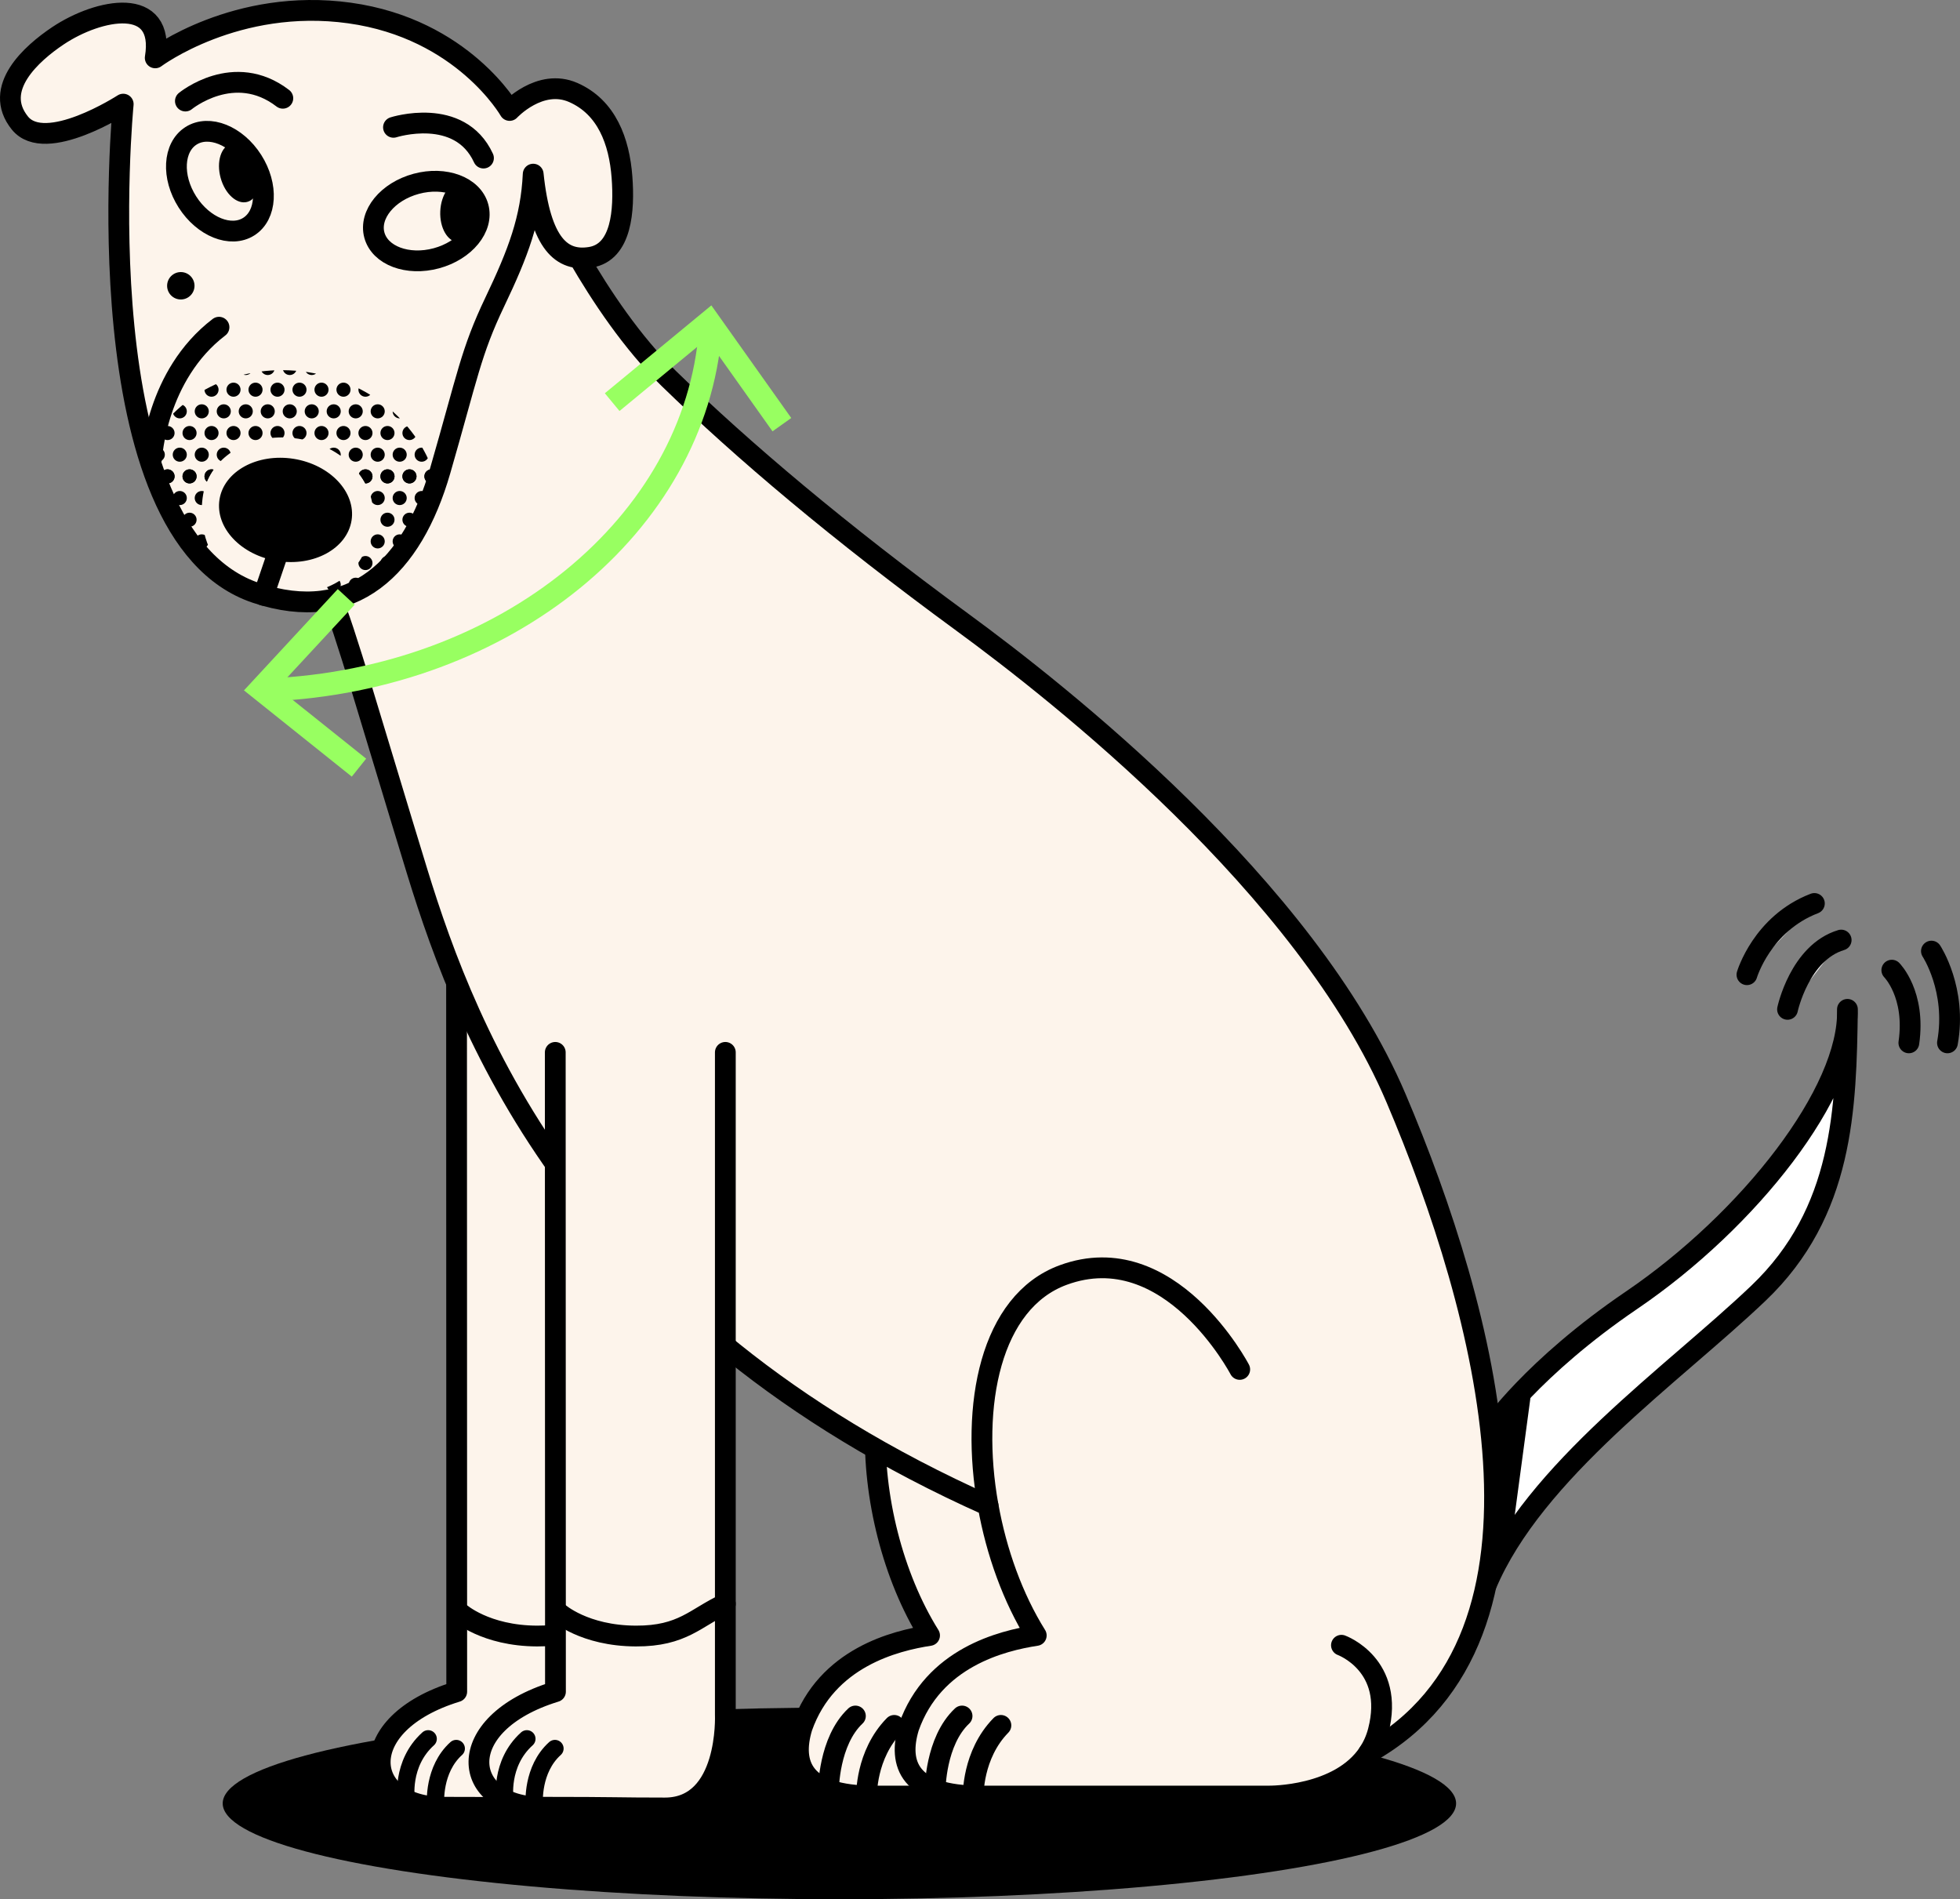 <svg viewBox="0 0 603.67 584.92" xmlns:xlink="http://www.w3.org/1999/xlink" xmlns="http://www.w3.org/2000/svg" data-name="Layer 2" id="Layer_2">
  <rect x="0" y="0" width="603.67" height="584.92" fill="#808080" stroke="none"/>
  <defs>
    <style>
      .cls-1, .cls-2, .cls-3 {
        fill: none;
      }

      .cls-1, .cls-4, .cls-5, .cls-3, .cls-6 {
        stroke-linecap: round;
        stroke-linejoin: round;
      }

      .cls-1, .cls-4, .cls-5, .cls-6 {
        stroke: #000;
      }

      .cls-1, .cls-4, .cls-6 {
        stroke-width: 6.4px;
      }

      .cls-4, .cls-5 {
        fill: #fdf4eb;
      }

      .cls-5 {
        stroke-width: 5.34px;
      }

      .cls-7 {
        fill: #98ff61;
      }

      .cls-3 {
        stroke: #98ff61;
        stroke-width: 7.08px;
      }

      .cls-6 {
        fill: #fff;
      }

      .cls-8 {
        clip-path: url(#clippath);
      }
    </style>
    <clipPath id="clippath">
      <path d="M115.55,178.2c-10.22,8.09-24.88,4.94-24.88,4.94,16.55-1.55,22.3-10.65,24-21.41,1.14-7.2-1.41-13.22-5.94-18.03-4.23-4.48-10.22-7.54-16.88-8.59-1.67-.26-3.36-.4-5.03-.4-12.44,0-22.53,7.43-24.26,17.61-.95,5.6-.76,14.73,5.42,22.07,0,0-9.12-8.05-13.91-15.47-4.78-7.41-8.54-20.63-8.54-20.63,7.09-14.55,22.97-24.29,41.28-24.29,2.75,0,5.53.22,8.27.65,11.16,1.77,21.36,7.03,28.71,14.84,5.48,5.82,9.12,12.55,10.79,19.73,0,0-8.83,20.89-19.05,28.97Z" class="cls-2"></path>
    </clipPath>
  </defs>
  <g data-name="Layer 1" id="Layer_1-2">
    <g>
      <ellipse ry="29.51" rx="189.94" cy="555.4" cx="258.53"></ellipse>
      <g>
        <g>
          <path d="M192.99,324.1v204.04s1.23,28.66-18.62,28.66c-14.66,0-14.37-.22-37.71-.22-25.22,0-28.28-25.7,4.01-35.6l-.06-242.07" class="cls-4"></path>
          <path d="M134.15,555.4s-.79-10.45,6.37-16.9" class="cls-5"></path>
          <path d="M125.11,554.23s-1.72-11.07,6.76-18.72" class="cls-5"></path>
          <path d="M141.54,496.61s7.9,7.18,23.89,7.24c14.45.06,18.37-5.7,27.56-9.92" class="cls-4"></path>
        </g>
        <path d="M348.98,421.74s-21.52-41.15-54.37-29.07c-32.85,12.08-30.96,74.75-8.31,111-10.52,1.61-31.71,6.8-39.27,28.32-3.4,11.33.11,21.14,22.04,21.14,20.39,0,88.96,0,88.96,0,0,0,28.32.38,33.6-20.01,5.29-20.39-11.33-26.43-11.33-26.43" class="cls-4"></path>
        <path d="M266.9,553.13s-.36-12.7,8.52-21.76" class="cls-1"></path>
        <path d="M255.18,551.16s0-14.89,8.28-22.68" class="cls-1"></path>
        <path d="M459.08,440.06s12.8-18.81,43.45-39.64c36.09-24.53,67.27-64.19,66.47-89.57-.4,30.61-1.21,62.42-27.39,87.4-26.18,24.99-69.12,54.77-83.89,89.93" class="cls-6"></path>
        <g>
          <path d="M167.23,58.12s16.1,36.41,38.86,58.55c22.76,22.14,52.2,47.05,90.41,75.03,29.19,21.38,105.78,81.38,133.46,146.47,27.68,65.1,55.12,165.99-8.43,201.66-8.96,13.59-30.64,13.3-30.64,13.3,0,0-68.57,0-88.96,0-21.93,0-25.44-9.82-22.04-21.14,7.55-21.52,28.74-26.71,39.27-28.32-7.19-11.5-12.28-25.66-14.84-40.02-126.02-56.25-160.37-144.88-175.82-195.19-12.48-40.65-23.46-78.74-26.07-83.08" class="cls-4"></path>
          <g>
            <path d="M421.53,539.83c1.28-1.94,2.3-4.16,2.96-6.71,5.29-20.39-11.33-26.43-11.33-26.43" class="cls-4"></path>
            <path d="M381.83,421.74s-21.52-41.15-54.37-29.07c-22.43,8.25-28.66,40.08-23.15,70.98" class="cls-4"></path>
          </g>
        </g>
        <path d="M164.22,53.63c-.65,13.73-4.57,24.17-11.81,39.33-7.38,15.45-8.36,22.7-16.83,52-8.59,29.73-26.88,47.58-56.68,37.65C24.97,164.63,37.95,32.07,37.95,32.07c0,0-24,15.55-31.83,5.81-8.58-10.66,3.69-21.48,11.71-26.85C30.46,2.59,50.98-1.43,47.81,17.82c0,0,24.94-18.68,59.88-13.81,34.94,4.87,49.27,30.01,49.27,30.01,0,0,9.3-10.06,19.61-5.53,10.31,4.53,14.17,15.04,15,26.07.77,10.18-.1,23.11-9.68,24.67-8.82,1.44-15.41-3.98-17.67-25.6" class="cls-4"></path>
        <g class="cls-8">
          <g>
            <g>
              <g>
                <circle r="2.17" cy="106.66" cx="38.06"></circle>
                <circle r="2.17" cy="106.66" cx="44.83"></circle>
                <circle r="2.17" cy="106.66" cx="51.6"></circle>
                <circle r="2.17" cy="106.66" cx="58.38"></circle>
                <circle r="2.17" cy="106.66" cx="65.15"></circle>
                <circle r="2.17" cy="106.66" cx="71.92"></circle>
                <circle r="2.17" cy="106.66" cx="78.7"></circle>
                <circle r="2.17" cy="106.66" cx="85.47"></circle>
                <circle r="2.17" cy="106.66" cx="92.24"></circle>
                <circle r="2.17" cy="106.66" cx="99.02"></circle>
                <circle r="2.17" cy="106.66" cx="105.79"></circle>
                <circle r="2.17" cy="106.66" cx="112.56"></circle>
                <circle r="2.17" cy="106.66" cx="119.34"></circle>
                <circle r="2.17" cy="106.66" cx="126.11"></circle>
                <circle r="2.17" cy="106.66" cx="132.88"></circle>
                <circle r="2.17" cy="106.66" cx="139.66"></circle>
                <circle r="2.17" cy="106.66" cx="146.43"></circle>
              </g>
              <g>
                <circle r="2.17" cy="120.01" cx="38.06"></circle>
                <circle r="2.17" cy="120.01" cx="44.83"></circle>
                <circle r="2.17" cy="120.01" cx="51.6"></circle>
                <circle r="2.17" cy="120.01" cx="58.38"></circle>
                <circle r="2.17" cy="120.01" cx="65.15"></circle>
                <circle r="2.17" cy="120.01" cx="71.92"></circle>
                <circle r="2.17" cy="120.01" cx="78.7"></circle>
                <circle r="2.17" cy="120.01" cx="85.47"></circle>
                <circle r="2.17" cy="120.01" cx="92.24"></circle>
                <circle r="2.17" cy="120.01" cx="99.02"></circle>
                <circle r="2.17" cy="120.01" cx="105.79"></circle>
                <circle r="2.17" cy="120.01" cx="112.56"></circle>
                <circle r="2.17" cy="120.01" cx="119.34"></circle>
                <circle r="2.17" cy="120.01" cx="126.11"></circle>
                <circle r="2.17" cy="120.01" cx="132.88"></circle>
                <circle r="2.17" cy="120.01" cx="139.66"></circle>
                <circle r="2.17" cy="120.01" cx="146.43"></circle>
              </g>
              <g>
                <circle r="2.17" cy="133.36" cx="38.06"></circle>
                <circle r="2.17" cy="133.36" cx="44.83"></circle>
                <circle r="2.17" cy="133.36" cx="51.6"></circle>
                <circle r="2.17" cy="133.36" cx="58.38"></circle>
                <circle r="2.17" cy="133.36" cx="65.15"></circle>
                <circle r="2.17" cy="133.36" cx="71.92"></circle>
                <circle r="2.17" cy="133.36" cx="78.7"></circle>
                <circle r="2.17" cy="133.36" cx="85.47"></circle>
                <circle r="2.17" cy="133.36" cx="92.24"></circle>
                <circle r="2.17" cy="133.36" cx="99.02"></circle>
                <circle r="2.17" cy="133.36" cx="105.79"></circle>
                <circle r="2.17" cy="133.36" cx="112.56"></circle>
                <circle r="2.17" cy="133.36" cx="119.34"></circle>
                <circle r="2.17" cy="133.36" cx="126.11"></circle>
                <circle r="2.17" cy="133.36" cx="132.88"></circle>
                <circle r="2.17" cy="133.36" cx="139.66"></circle>
                <circle r="2.17" cy="133.36" cx="146.43"></circle>
              </g>
              <g>
                <circle r="2.17" cy="146.71" cx="38.06"></circle>
                <circle r="2.17" cy="146.71" cx="44.83"></circle>
                <circle r="2.17" cy="146.71" cx="51.6"></circle>
                <circle r="2.17" cy="146.71" cx="58.38"></circle>
                <circle r="2.17" cy="146.71" cx="65.15"></circle>
                <circle r="2.17" cy="146.71" cx="71.92"></circle>
                <circle r="2.17" cy="146.71" cx="78.7"></circle>
                <circle r="2.17" cy="146.71" cx="85.47"></circle>
                <circle r="2.17" cy="146.71" cx="92.24"></circle>
                <circle r="2.17" cy="146.71" cx="99.02"></circle>
                <circle r="2.17" cy="146.71" cx="105.79"></circle>
                <circle r="2.17" cy="146.71" cx="112.56"></circle>
                <circle r="2.17" cy="146.71" cx="119.34"></circle>
                <circle r="2.17" cy="146.71" cx="126.11"></circle>
                <circle r="2.17" cy="146.71" cx="132.88"></circle>
                <circle r="2.17" cy="146.71" cx="139.66"></circle>
                <circle r="2.17" cy="146.71" cx="146.43"></circle>
              </g>
              <g>
                <circle r="2.17" cy="113.33" cx="41.82"></circle>
                <circle r="2.17" cy="113.33" cx="48.6"></circle>
                <circle r="2.17" cy="113.33" cx="55.37"></circle>
                <circle r="2.17" cy="113.33" cx="62.14"></circle>
                <circle r="2.17" cy="113.33" cx="68.92"></circle>
                <circle r="2.17" cy="113.33" cx="75.69"></circle>
                <circle r="2.17" cy="113.33" cx="82.46"></circle>
                <circle r="2.17" cy="113.33" cx="89.24"></circle>
                <circle r="2.17" cy="113.33" cx="96.01"></circle>
                <circle r="2.17" cy="113.33" cx="102.78"></circle>
                <circle r="2.17" cy="113.33" cx="109.56"></circle>
                <circle r="2.17" cy="113.33" cx="116.33"></circle>
                <circle r="2.17" cy="113.33" cx="123.1"></circle>
                <circle r="2.17" cy="113.33" cx="129.87"></circle>
                <circle r="2.17" cy="113.33" cx="136.65"></circle>
                <circle r="2.17" cy="113.33" cx="143.42"></circle>
                <circle r="2.17" cy="113.33" cx="150.19"></circle>
              </g>
              <g>
                <circle r="2.17" cy="126.68" cx="41.82"></circle>
                <circle r="2.17" cy="126.68" cx="48.6"></circle>
                <circle r="2.17" cy="126.68" cx="55.37"></circle>
                <circle r="2.17" cy="126.68" cx="62.14"></circle>
                <circle r="2.17" cy="126.68" cx="68.92"></circle>
                <circle r="2.17" cy="126.68" cx="75.69"></circle>
                <circle r="2.17" cy="126.68" cx="82.46"></circle>
                <circle r="2.17" cy="126.68" cx="89.24"></circle>
                <circle r="2.17" cy="126.68" cx="96.01"></circle>
                <circle r="2.17" cy="126.68" cx="102.78"></circle>
                <circle r="2.17" cy="126.68" cx="109.56"></circle>
                <circle r="2.17" cy="126.68" cx="116.33"></circle>
                <circle r="2.17" cy="126.68" cx="123.1"></circle>
                <circle r="2.17" cy="126.68" cx="129.87"></circle>
                <circle r="2.17" cy="126.68" cx="136.65"></circle>
                <circle r="2.17" cy="126.68" cx="143.42"></circle>
                <circle r="2.17" cy="126.68" cx="150.19"></circle>
              </g>
              <g>
                <circle r="2.17" cy="140.03" cx="41.82"></circle>
                <circle r="2.17" cy="140.03" cx="48.6"></circle>
                <circle r="2.17" cy="140.03" cx="55.37"></circle>
                <circle r="2.17" cy="140.03" cx="62.14"></circle>
                <circle r="2.17" cy="140.03" cx="68.92"></circle>
                <circle r="2.17" cy="140.03" cx="75.69"></circle>
                <circle r="2.17" cy="140.03" cx="82.46"></circle>
                <circle r="2.17" cy="140.03" cx="89.24"></circle>
                <circle r="2.17" cy="140.03" cx="96.01"></circle>
                <circle r="2.17" cy="140.03" cx="102.78"></circle>
                <circle r="2.17" cy="140.03" cx="109.56"></circle>
                <circle r="2.17" cy="140.03" cx="116.33"></circle>
                <circle r="2.17" cy="140.03" cx="123.1"></circle>
                <circle r="2.17" cy="140.03" cx="129.87"></circle>
                <circle r="2.17" cy="140.03" cx="136.65"></circle>
                <circle r="2.17" cy="140.03" cx="143.42"></circle>
                <circle r="2.17" cy="140.03" cx="150.19"></circle>
              </g>
            </g>
            <g>
              <g>
                <circle r="2.17" cy="146.71" cx="38.06"></circle>
                <circle r="2.17" cy="146.71" cx="44.83"></circle>
                <circle r="2.17" cy="146.71" cx="51.6"></circle>
                <circle r="2.17" cy="146.71" cx="58.38"></circle>
                <circle r="2.17" cy="146.71" cx="65.15"></circle>
                <circle r="2.17" cy="146.71" cx="71.92"></circle>
                <circle r="2.17" cy="146.71" cx="78.7"></circle>
                <circle r="2.17" cy="146.71" cx="85.47"></circle>
                <circle r="2.17" cy="146.71" cx="92.24"></circle>
                <circle r="2.17" cy="146.71" cx="99.02"></circle>
                <circle r="2.17" cy="146.71" cx="105.79"></circle>
                <circle r="2.17" cy="146.71" cx="112.56"></circle>
                <circle r="2.17" cy="146.71" cx="119.34"></circle>
                <circle r="2.17" cy="146.71" cx="126.11"></circle>
                <circle r="2.17" cy="146.71" cx="132.88"></circle>
                <circle r="2.17" cy="146.71" cx="139.66"></circle>
                <circle r="2.17" cy="146.71" cx="146.43"></circle>
              </g>
              <g>
                <circle r="2.17" cy="160.06" cx="38.06"></circle>
                <circle r="2.17" cy="160.06" cx="44.83"></circle>
                <circle r="2.17" cy="160.06" cx="51.6"></circle>
                <circle r="2.17" cy="160.06" cx="58.38"></circle>
                <circle r="2.17" cy="160.06" cx="65.15"></circle>
                <circle r="2.17" cy="160.06" cx="71.92"></circle>
                <circle r="2.17" cy="160.06" cx="78.7"></circle>
                <circle r="2.17" cy="160.06" cx="85.47"></circle>
                <circle r="2.17" cy="160.06" cx="92.24"></circle>
                <circle r="2.17" cy="160.06" cx="99.02"></circle>
                <circle r="2.17" cy="160.06" cx="105.79"></circle>
                <circle r="2.17" cy="160.06" cx="112.56"></circle>
                <circle r="2.17" cy="160.06" cx="119.34"></circle>
                <circle r="2.17" cy="160.06" cx="126.11"></circle>
                <circle r="2.17" cy="160.06" cx="132.88"></circle>
                <circle r="2.17" cy="160.06" cx="139.66"></circle>
                <circle r="2.17" cy="160.06" cx="146.43"></circle>
              </g>
              <g>
                <circle r="2.17" cy="173.4" cx="38.06"></circle>
                <circle r="2.17" cy="173.4" cx="44.83"></circle>
                <circle r="2.17" cy="173.4" cx="51.6"></circle>
                <circle r="2.17" cy="173.4" cx="58.38"></circle>
                <circle r="2.17" cy="173.4" cx="65.15"></circle>
                <circle r="2.17" cy="173.4" cx="71.92"></circle>
                <circle r="2.17" cy="173.4" cx="78.7"></circle>
                <circle r="2.17" cy="173.4" cx="85.47"></circle>
                <circle r="2.17" cy="173.4" cx="92.24"></circle>
                <circle r="2.17" cy="173.4" cx="99.02"></circle>
                <circle r="2.17" cy="173.4" cx="105.79"></circle>
                <circle r="2.17" cy="173.4" cx="112.56"></circle>
                <circle r="2.17" cy="173.4" cx="119.34"></circle>
                <circle r="2.17" cy="173.4" cx="126.11"></circle>
                <circle r="2.17" cy="173.4" cx="132.88"></circle>
                <circle r="2.17" cy="173.4" cx="139.66"></circle>
                <circle r="2.17" cy="173.4" cx="146.43"></circle>
              </g>
              <g>
                <circle r="2.17" cy="186.75" cx="38.06"></circle>
                <circle r="2.17" cy="186.75" cx="44.83"></circle>
                <circle r="2.17" cy="186.75" cx="51.6"></circle>
                <circle r="2.17" cy="186.75" cx="58.38"></circle>
                <circle r="2.17" cy="186.75" cx="65.15"></circle>
                <circle r="2.17" cy="186.75" cx="71.92"></circle>
                <circle r="2.17" cy="186.75" cx="78.7"></circle>
                <circle r="2.17" cy="186.75" cx="85.47"></circle>
                <circle r="2.17" cy="186.75" cx="92.24"></circle>
                <circle r="2.17" cy="186.75" cx="99.02"></circle>
                <circle r="2.17" cy="186.75" cx="105.79"></circle>
                <circle r="2.17" cy="186.75" cx="112.56"></circle>
                <circle r="2.17" cy="186.75" cx="119.34"></circle>
                <circle r="2.17" cy="186.75" cx="126.11"></circle>
                <circle r="2.17" cy="186.75" cx="132.88"></circle>
                <circle r="2.17" cy="186.75" cx="139.66"></circle>
                <circle r="2.17" cy="186.75" cx="146.43"></circle>
              </g>
              <g>
                <circle r="2.17" cy="153.38" cx="41.82"></circle>
                <circle r="2.17" cy="153.38" cx="48.6"></circle>
                <circle r="2.17" cy="153.38" cx="55.37"></circle>
                <circle r="2.17" cy="153.38" cx="62.14"></circle>
                <circle r="2.17" cy="153.38" cx="68.92"></circle>
                <circle r="2.17" cy="153.38" cx="75.69"></circle>
                <circle r="2.17" cy="153.38" cx="82.46"></circle>
                <circle r="2.17" cy="153.38" cx="89.24"></circle>
                <circle r="2.17" cy="153.38" cx="96.01"></circle>
                <circle r="2.17" cy="153.38" cx="102.78"></circle>
                <circle r="2.17" cy="153.38" cx="109.56"></circle>
                <circle r="2.17" cy="153.38" cx="116.33"></circle>
                <circle r="2.17" cy="153.38" cx="123.1"></circle>
                <circle r="2.17" cy="153.38" cx="129.87"></circle>
                <circle r="2.17" cy="153.38" cx="136.65"></circle>
                <circle r="2.17" cy="153.38" cx="143.42"></circle>
                <circle r="2.17" cy="153.38" cx="150.19"></circle>
              </g>
              <g>
                <circle r="2.17" cy="166.73" cx="41.82"></circle>
                <circle r="2.17" cy="166.73" cx="48.6"></circle>
                <circle r="2.17" cy="166.73" cx="55.37"></circle>
                <circle r="2.17" cy="166.73" cx="62.14"></circle>
                <circle r="2.17" cy="166.73" cx="68.92"></circle>
                <circle r="2.17" cy="166.73" cx="75.69"></circle>
                <circle r="2.17" cy="166.73" cx="82.46"></circle>
                <circle r="2.17" cy="166.73" cx="89.24"></circle>
                <circle r="2.17" cy="166.73" cx="96.01"></circle>
                <circle r="2.17" cy="166.73" cx="102.78"></circle>
                <circle r="2.17" cy="166.73" cx="109.56"></circle>
                <circle r="2.17" cy="166.73" cx="116.33"></circle>
                <circle r="2.17" cy="166.73" cx="123.1"></circle>
                <circle r="2.17" cy="166.73" cx="129.87"></circle>
                <circle r="2.17" cy="166.73" cx="136.65"></circle>
                <circle r="2.17" cy="166.73" cx="143.42"></circle>
                <circle r="2.17" cy="166.73" cx="150.19"></circle>
              </g>
              <g>
                <circle r="2.17" cy="180.08" cx="41.82"></circle>
                <circle r="2.17" cy="180.08" cx="48.6"></circle>
                <circle r="2.17" cy="180.08" cx="55.37"></circle>
                <circle r="2.17" cy="180.08" cx="62.14"></circle>
                <circle r="2.17" cy="180.08" cx="68.92"></circle>
                <circle r="2.17" cy="180.08" cx="75.69"></circle>
                <circle r="2.17" cy="180.08" cx="82.46"></circle>
                <circle r="2.17" cy="180.08" cx="89.24"></circle>
                <circle r="2.17" cy="180.08" cx="96.01"></circle>
                <circle r="2.17" cy="180.08" cx="102.78"></circle>
                <circle r="2.17" cy="180.08" cx="109.56"></circle>
                <circle r="2.17" cy="180.08" cx="116.33"></circle>
                <circle r="2.17" cy="180.08" cx="123.1"></circle>
                <circle r="2.17" cy="180.08" cx="129.87"></circle>
                <circle r="2.17" cy="180.08" cx="136.65"></circle>
                <circle r="2.17" cy="180.08" cx="143.42"></circle>
                <circle r="2.17" cy="180.08" cx="150.19"></circle>
              </g>
            </g>
          </g>
        </g>
        <ellipse transform="translate(-80.9 219.36) rotate(-81.01)" ry="20.59" rx="15.93" cy="157.03" cx="87.94"></ellipse>
        <g>
          <ellipse transform="translate(-13.2 36.56) rotate(-15.1)" ry="11.88" rx="16.57" cy="68.07" cx="131.3" class="cls-1"></ellipse>
          <ellipse transform="translate(-19.37 45.08) rotate(-32.47)" ry="16.57" rx="11.88" cy="55.81" cx="67.73" class="cls-1"></ellipse>
          <ellipse transform="translate(69.95 203.77) rotate(-87.42)" ry="5.96" rx="9.3" cy="65.3" cx="141.55"></ellipse>
          <ellipse transform="translate(-11.44 21.36) rotate(-15.32)" ry="9.3" rx="5.96" cy="53.21" cx="73.7"></ellipse>
          <path d="M46.75,140.97s1.27-25.39,20.7-40.2" class="cls-1"></path>
        </g>
        <path d="M57.1,31.12s15.01-12.39,30.01-.86" class="cls-1"></path>
        <path d="M121.19,39.21s20.35-6.54,27.72,9.47" class="cls-1"></path>
        <circle r="4.22" cy="88.01" cx="55.69"></circle>
        <line y2="169.64" x2="85.83" y1="183.33" x1="81.17" class="cls-1"></line>
        <path d="M299.75,553.13s-.36-12.7,8.52-21.76" class="cls-1"></path>
        <path d="M288.03,551.16s0-14.89,8.28-22.68" class="cls-1"></path>
        <g>
          <path d="M223.4,324.1v204.04s1.23,28.66-18.62,28.66c-14.66,0-14.37-.22-37.71-.22-25.22,0-28.28-25.7,4.01-35.6l-.06-196.88" class="cls-4"></path>
          <path d="M164.55,555.4s-.79-10.45,6.37-16.9" class="cls-5"></path>
          <path d="M155.51,554.23s-1.72-11.07,6.76-18.72" class="cls-5"></path>
          <path d="M171.95,496.61s7.9,7.18,23.89,7.24c14.45.06,18.37-5.7,27.56-9.92" class="cls-4"></path>
        </g>
        <polygon points="465.6 473.49 472.07 425.25 460.73 437.84 460.31 462.15 460.31 480.05 465.6 473.49"></polygon>
        <path d="M550.55,310.85s3.71-17.48,16.52-21.34" class="cls-6"></path>
        <path d="M538.05,300.18s4.63-15.76,20.77-21.94" class="cls-6"></path>
        <path d="M594.87,292.91s7.88,11.89,4.94,28.26" class="cls-6"></path>
        <path d="M582.67,298.78s7.41,7.41,5.25,22.39" class="cls-6"></path>
      </g>
    </g>
    <g>
      <path d="M218.8,101.73c-4.63,59.87-63.08,107.59-135.99,110.74" class="cls-3"></path>
      <polygon points="186.29 121.11 190.8 126.58 217.72 104.36 237.93 132.84 243.7 128.73 219.09 94.05 186.29 121.11" class="cls-7"></polygon>
      <polygon points="104.03 181.42 109.24 186.23 85.5 211.84 112.78 233.64 108.35 239.18 75.14 212.62 104.03 181.42" class="cls-7"></polygon>
    </g>
  </g>
</svg>